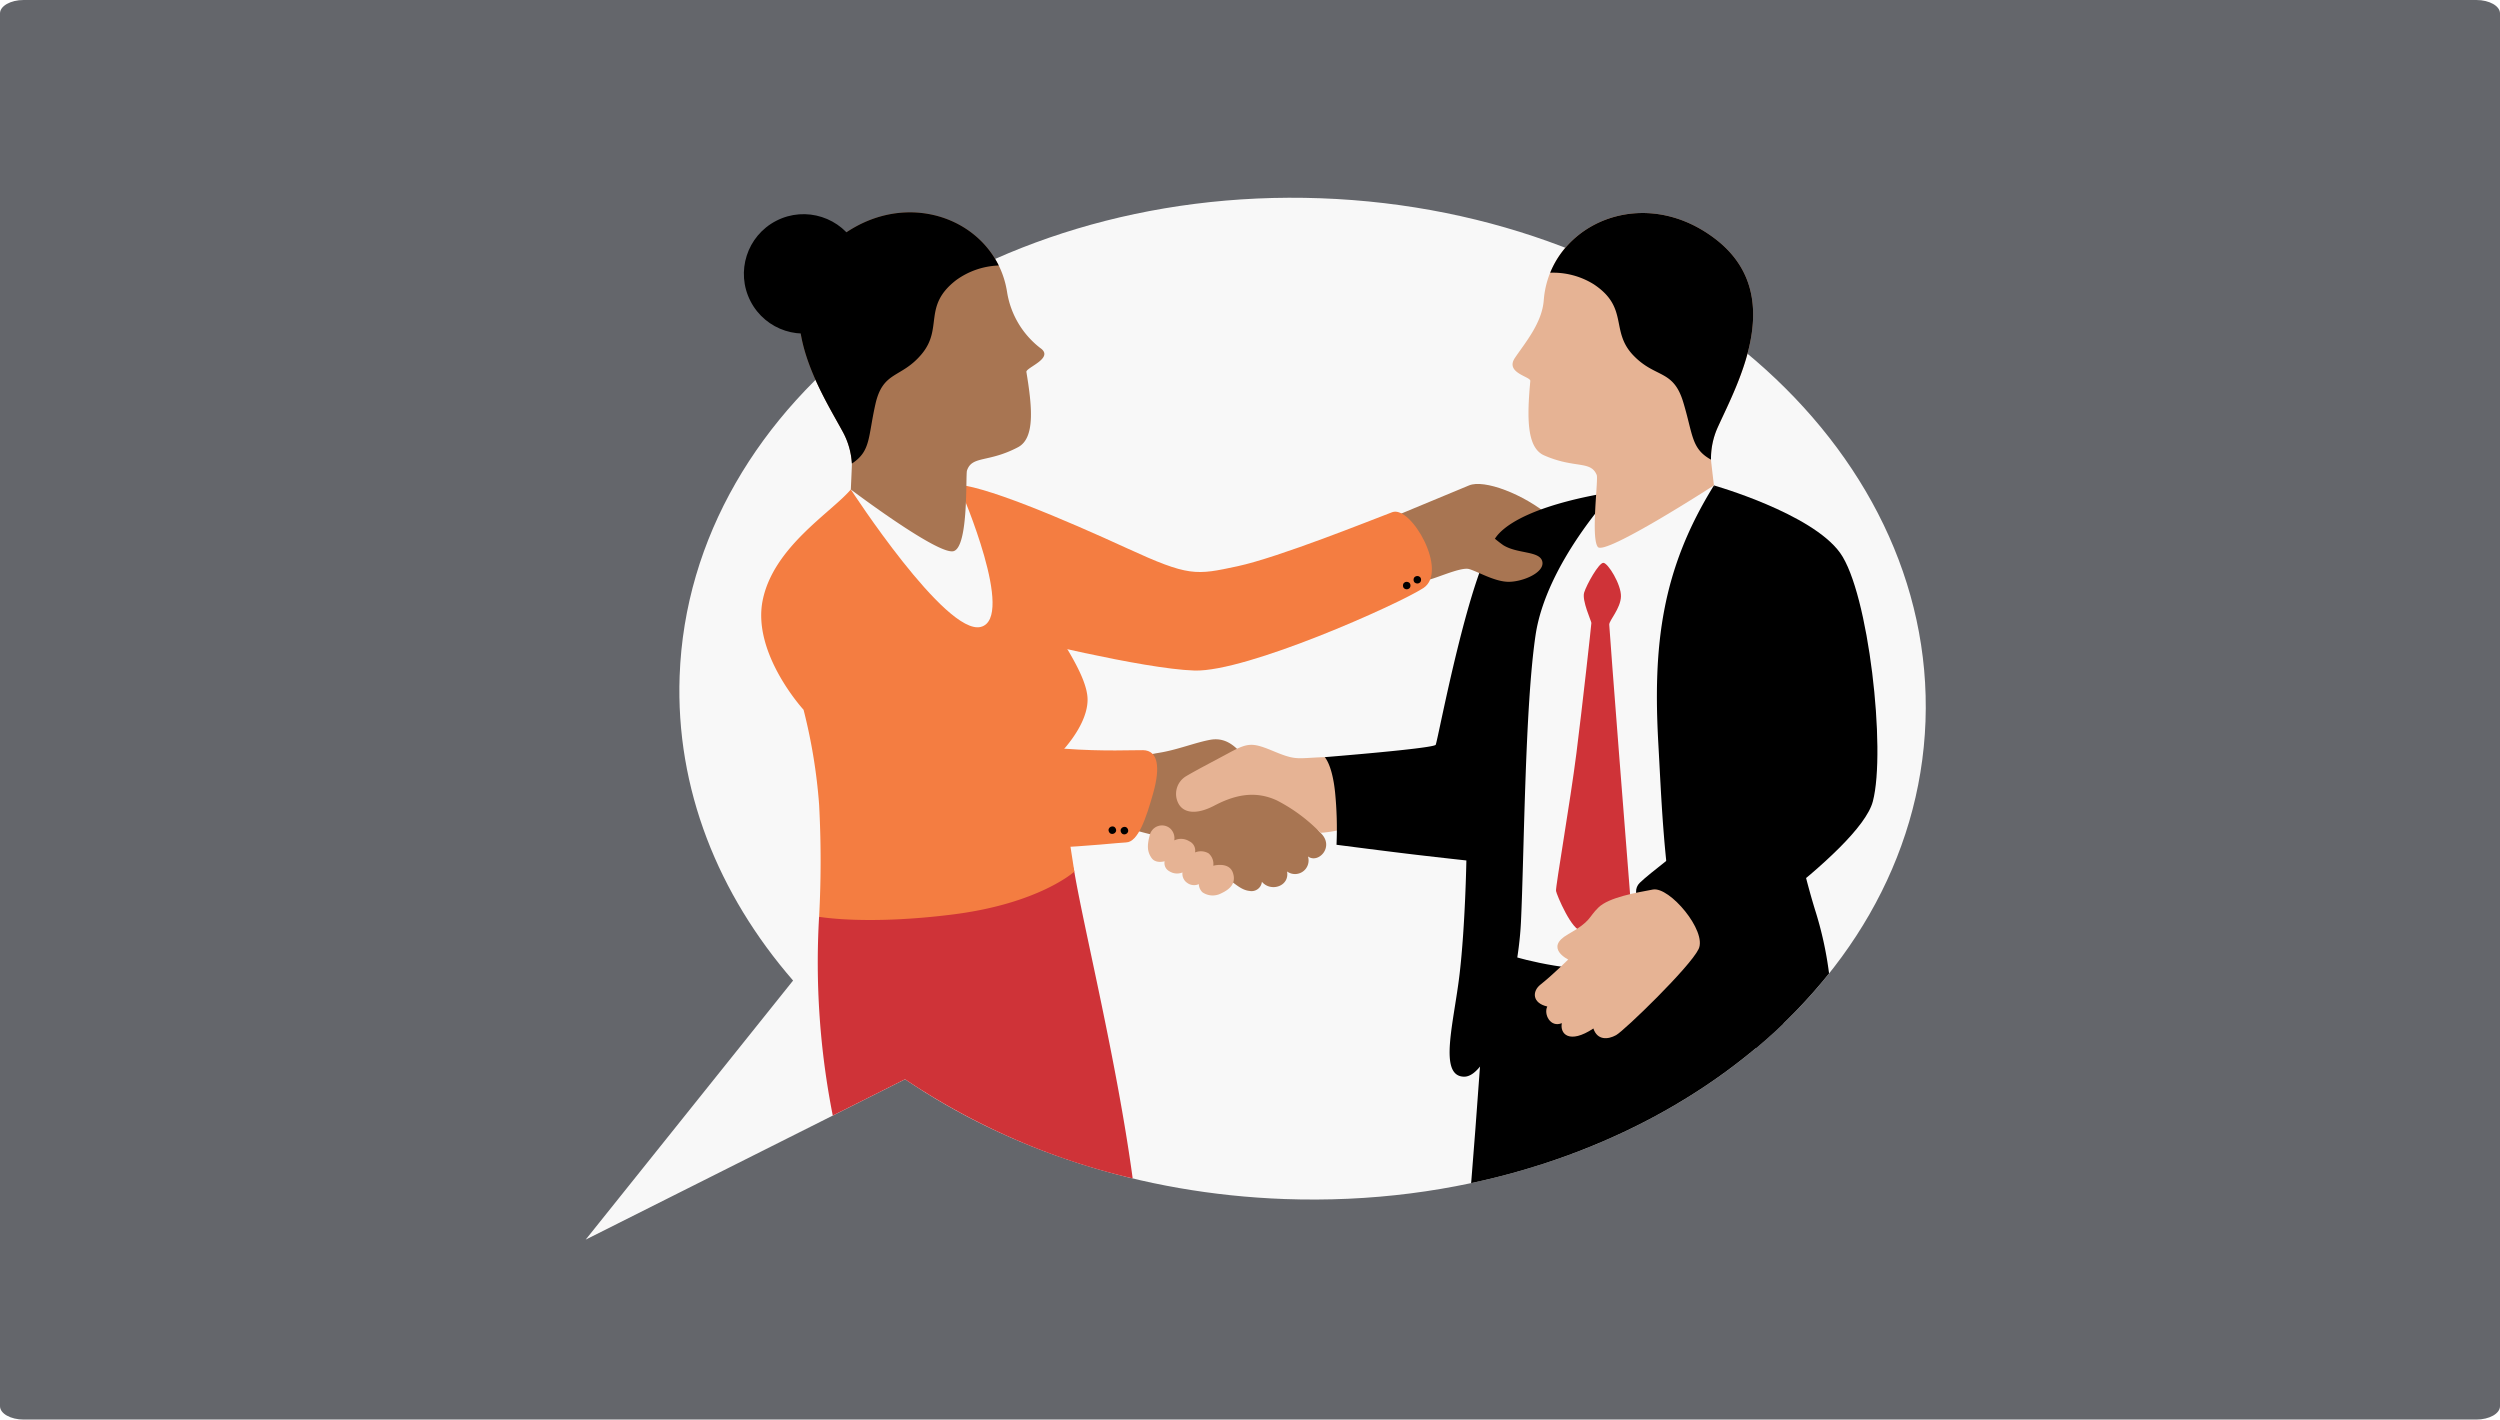 <svg xmlns="http://www.w3.org/2000/svg" xmlns:xlink="http://www.w3.org/1999/xlink" width="317" height="180" viewBox="0 0 317 180"><defs><style>.a{fill:#ccc;}.b{clip-path:url(#a);}.c{fill:#64666b;}.d{fill:#f8f8f8;}.e{fill:#cf3338;}.f{fill:#a87552;}.g{fill:#f47d41;}.h{fill:#e6b394;}</style><clipPath id="a"><path class="a" d="M3,0H314c1.657,0,3,.76,3,1.7V178.3c0,.938-1.343,1.7-3,1.7H3c-1.657,0-3-.76-3-1.7V1.7C0,.76,1.343,0,3,0Z" transform="translate(137 1166)"/></clipPath></defs><g class="b" transform="translate(-137 -1166)"><g transform="translate(-1765.196 1166)"><rect class="c" width="451" height="180" transform="translate(1768.196)"/><g transform="translate(1976.455 24.54)"><path class="d" d="M2651.145,80.162c-43.623-1.585-80.018,25.537-81.291,60.579-.519,14.271,4.87,27.654,14.385,38.613h0l-26.3,32.853,40.5-20.334c13.094,8.9,29.775,14.52,48.1,15.186,43.623,1.585,80.018-25.537,81.291-60.578S2694.768,81.747,2651.145,80.162Z" transform="translate(-2557.935 -79.562)"/><path d="M2956.182,383.12v-3.985l-14.533-10.368-23.029,4.71c-.311,8.16-1.367,21.943-2.006,29.867C2932.293,400.008,2946.045,392.847,2956.182,383.12Z" transform="translate(-2804.331 -277.866)"/><path class="e" d="M2691.887,386.663c-2.024-14.89-6.155-31.535-7.4-38.892-1.314-7.791-32.364,5.723-32.364,5.723a99.988,99.988,0,0,0,1.735,25.2l9.162-4.6A87.854,87.854,0,0,0,2691.887,386.663Z" transform="translate(-2622.522 -261.781)"/><path class="d" d="M2950.939,196.617l-14.185,1.573-8.084,5.331-6.9,31.565.393,20.131s13.59,5.768,27.355.961.831-31.463.831-31.463l2.316-26.569Z" transform="translate(-2807.871 -159.607)"/><path class="f" d="M2884.9,200.224s7.762-3.213,9.665-4.014,6.9,1.078,10.288,3.934-6.583,6.241-6.583,6.241l-9.6-4.062Z" transform="translate(-2782.548 -159.2)"/><path class="g" d="M2640.413,198.264c-2.489,2.929-9.79,7.27-11.172,14.029s5.18,13.905,5.18,13.905a69.169,69.169,0,0,1,1.973,12.044,134.073,134.073,0,0,1,0,14.208s6.019,1.085,16.971-.3,15.392-5.427,15.392-5.427l-2.256-14.536s3.933-3.718,3.933-7.27-4.835-9.62-8.535-15.935-10.459-10.724-10.459-10.724Z" transform="translate(-2606.788 -160.738)"/><g transform="translate(66.31 69.203)"><path class="f" d="M2786.685,301.337c-1-1.128-2.187-2.144-4.029-1.818s-4.213,1.289-6.527,1.654-2.289.849-2.289.849l-1.916,1.366-2.165,2.845,3.448,4.766s.49.183,2.541.668a3.162,3.162,0,0,1,2.344,2.513l4.761,3.032a1.44,1.44,0,0,1,1.954-.128c1.127.8,1.834,1.5,2.823,1.6a1.314,1.314,0,0,0,1.568-1.162c1.117,1.339,3.535.586,3.191-1.306a1.72,1.72,0,0,0,2.651-1.907c1.308.984,3.442-1.252,1.584-3-1.593-1.495,1.4-2.74,1.4-2.74s-8.741-5.957-8.716-6.019S2786.685,301.337,2786.685,301.337Z" transform="translate(-2769.759 -299.457)"/><path class="h" d="M2815.939,303.247c-3.485.112-3.551.467-6.355-.7s-3.3-1.179-5.768.153-4.1,2.165-5.443,2.959a2.61,2.61,0,0,0-.928,3.561c.661,1.108,2.234,1.361,4.5.173s4.964-2.045,7.945-.65a21.094,21.094,0,0,1,5.515,4.1s2.835-.143,4.175-1.094,3.043-4.1,3.043-4.1l-5.121-3.774Z" transform="translate(-2788.535 -300.985)"/><path class="h" d="M2789.026,336.278a1.972,1.972,0,0,1,1.9.107,1.294,1.294,0,0,1,.734,1.419,1.954,1.954,0,0,1,1.714.115,1.77,1.77,0,0,1,.6,1.572s1.981-.552,2.48.879-.516,2.174-1.456,2.61a2.288,2.288,0,0,1-2.4-.124,1.5,1.5,0,0,1-.46-1.031,1.477,1.477,0,0,1-1.492-.172,1.391,1.391,0,0,1-.579-1.31,1.811,1.811,0,0,1-1.656-.147,1.171,1.171,0,0,1-.608-1.275s-1.124.361-1.666-.427-.587-1.561-.2-2.955a1.594,1.594,0,0,1,2.541-.8A1.689,1.689,0,0,1,2789.026,336.278Z" transform="translate(-2780.697 -323.459)"/></g><path d="M2857.3,232.894s.952.934,1.314,4.462a46.7,46.7,0,0,1,.181,6.65s6.605.86,10.088,1.267,6.379.722,6.379.722-.135,8.19-.859,14.388-2.715,12.938.543,13.029,6.831-11.084,7.238-19.634.5-27.28,1.854-36.373,9.873-18.137,9.873-18.137-10.913,1.444-14.532,5.289-7.736,26.306-8.008,26.77S2857.3,232.894,2857.3,232.894Z" transform="translate(-2763.585 -161.428)"/><path class="e" d="M2956.991,227.978c-.582,0-2.127,2.768-2.434,3.773s.918,3.627.918,3.845-1.147,10.6-1.906,16.589-2.654,16.916-2.578,17.4,2.062,5.19,3.268,5.038,6.21-3.736,6.134-4.484-2.654-33.806-2.654-34.336,1.439-2.034,1.486-3.556S2957.573,227.98,2956.991,227.978Z" transform="translate(-2827.947 -181.151)"/><path class="f" d="M2884.6,209.44a7.45,7.45,0,0,0,1.049,5.273,8.24,8.24,0,0,0,3.189,2.69c.47.188,4.3-1.695,5.427-1.372s3.113,1.533,4.861,1.614,4.708-1.1,4.438-2.528-3.147-.969-4.977-2.125a17.058,17.058,0,0,1-3.578-3.443Z" transform="translate(-2782.25 -168.416)"/><path d="M3013.685,258.5a45.482,45.482,0,0,0-1.788-8.1c-4.937-16.149-6.995-40.732-6.995-40.732l-5.814-13.047c-6.632,10.682-7.763,20.228-7.043,32.89s1.132,33.027,10.492,37.656a20.032,20.032,0,0,0,1.862.809A66.589,66.589,0,0,0,3013.685,258.5Z" transform="translate(-2856.02 -159.607)"/><g transform="translate(117.532 2.469)"><path class="h" d="M2958.922,120.819s-.348-2.908-.375-3.268a9.617,9.617,0,0,1,.845-4.072c2.585-5.714,8.919-17.009-.441-24.024s-20.894-1.538-21.609,7.9c-.219,2.88-2.375,5.391-3.658,7.3s2.007,2.356,1.955,2.92c-.429,4.622-.471,8.463,1.753,9.438,3.906,1.711,5.9.611,6.669,2.492.223.547-.775,8.013.146,9.125S2958.922,120.819,2958.922,120.819Z" transform="translate(-2933.386 -86.278)"/><path d="M2948.64,93.855a9.745,9.745,0,0,1,5.527,1.466c4.491,2.982,2.042,5.927,5.024,9.022,2.813,2.919,5.045,1.726,6.313,5.906s1,5.9,3.525,7.308a9.606,9.606,0,0,1,.841-4.076c2.585-5.714,8.919-17.009-.441-24.024C2961.3,83.367,2951.54,86.7,2948.64,93.855Z" transform="translate(-2943.865 -86.28)"/></g><path d="M2993.3,196.617s12.38,3.516,16,8.552,5.853,25.052,4.152,31.517-22.531,20.175-22.531,20.175-9.713-7.254-7.019-9.858,15.542-11.375,16.083-15.755-4.967-26.775-4.967-26.775Z" transform="translate(-2850.235 -159.607)"/><path class="h" d="M2957.375,360.267c-2.117.4-5.572.985-6.9,2.278s-.858,1.7-3.874,3.41.041,3.186.041,3.186-1.944,1.935-3.529,3.191c-1.032.817-1.077,2.315.874,2.768-.476.973.391,2.717,1.847,2.11-.267,1.35.933,2.709,4,.677.5,1.51,1.838,1.418,2.878.844s9.389-8.648,10.468-10.925S2959.493,359.868,2957.375,360.267Z" transform="translate(-2822.052 -272.014)"/><path class="g" d="M2702.286,196.26c3.305-.2,14.257,4.49,22.1,8.091s8.683,3.4,13.962,2.27,17.235-5.956,19.635-6.858,7.192,7.536,3.931,9.631-22.382,10.645-28.992,10.448-22.891-4.292-22.891-4.292l-9.768-15.688Z" transform="translate(-2655.708 -159.357)"/><path class="d" d="M2665.348,198.264s12.035,18.555,16.48,17.427-2.455-17.113-2.455-17.113Z" transform="translate(-2631.723 -160.738)"/><g transform="translate(27.058 2.384)"><path class="f" d="M2650.937,121.148s.137-2.925.138-3.287a9.617,9.617,0,0,0-1.139-4c-2.993-5.511-10.128-16.318-1.3-23.993s20.727-3.048,22.125,6.313a11.186,11.186,0,0,0,4.177,7.014c1.9,1.288-1.832,2.495-1.738,3.054.763,4.579,1.083,8.407-1.065,9.54-3.771,1.99-5.841,1.037-6.47,2.969-.183.562.232,9.614-1.685,10.206S2650.937,121.148,2650.937,121.148Z" transform="translate(-2644.37 -86.006)"/><path d="M2669.688,92.751a9.747,9.747,0,0,0-5.406,1.863c-4.263,3.3-1.607,6.059-4.357,9.362-2.594,3.115-4.907,2.087-5.868,6.348s-.572,5.955-2.986,7.544a9.6,9.6,0,0,0-1.135-4c-2.993-5.511-10.128-16.318-1.3-23.993C2656.3,83.207,2666.277,85.82,2669.688,92.751Z" transform="translate(-2644.37 -86.009)"/></g><circle cx="7.565" cy="7.565" r="7.565" transform="matrix(0.89, -0.457, 0.457, 0.89, 17.444, 6.911)"/><path class="g" d="M2698.83,291.591c6.763,4.677,21.7,3.789,23.594,3.839s2.19,2.163,1.285,5.4-1.932,6.267-3.452,6.3-16.255,1.889-23.118-.323S2698.83,291.591,2698.83,291.591Z" transform="translate(-2651.73 -224.85)"/><circle cx="0.476" cy="0.476" r="0.476" transform="translate(104.981 48.498)"/><circle cx="0.476" cy="0.476" r="0.476" transform="translate(103.638 49.233)"/><circle cx="0.476" cy="0.476" r="0.476" transform="translate(67.682 80.559) rotate(-25.458)"/><circle cx="0.476" cy="0.476" r="0.476" transform="translate(66.152 80.502) rotate(-25.458)"/></g></g></g></svg>